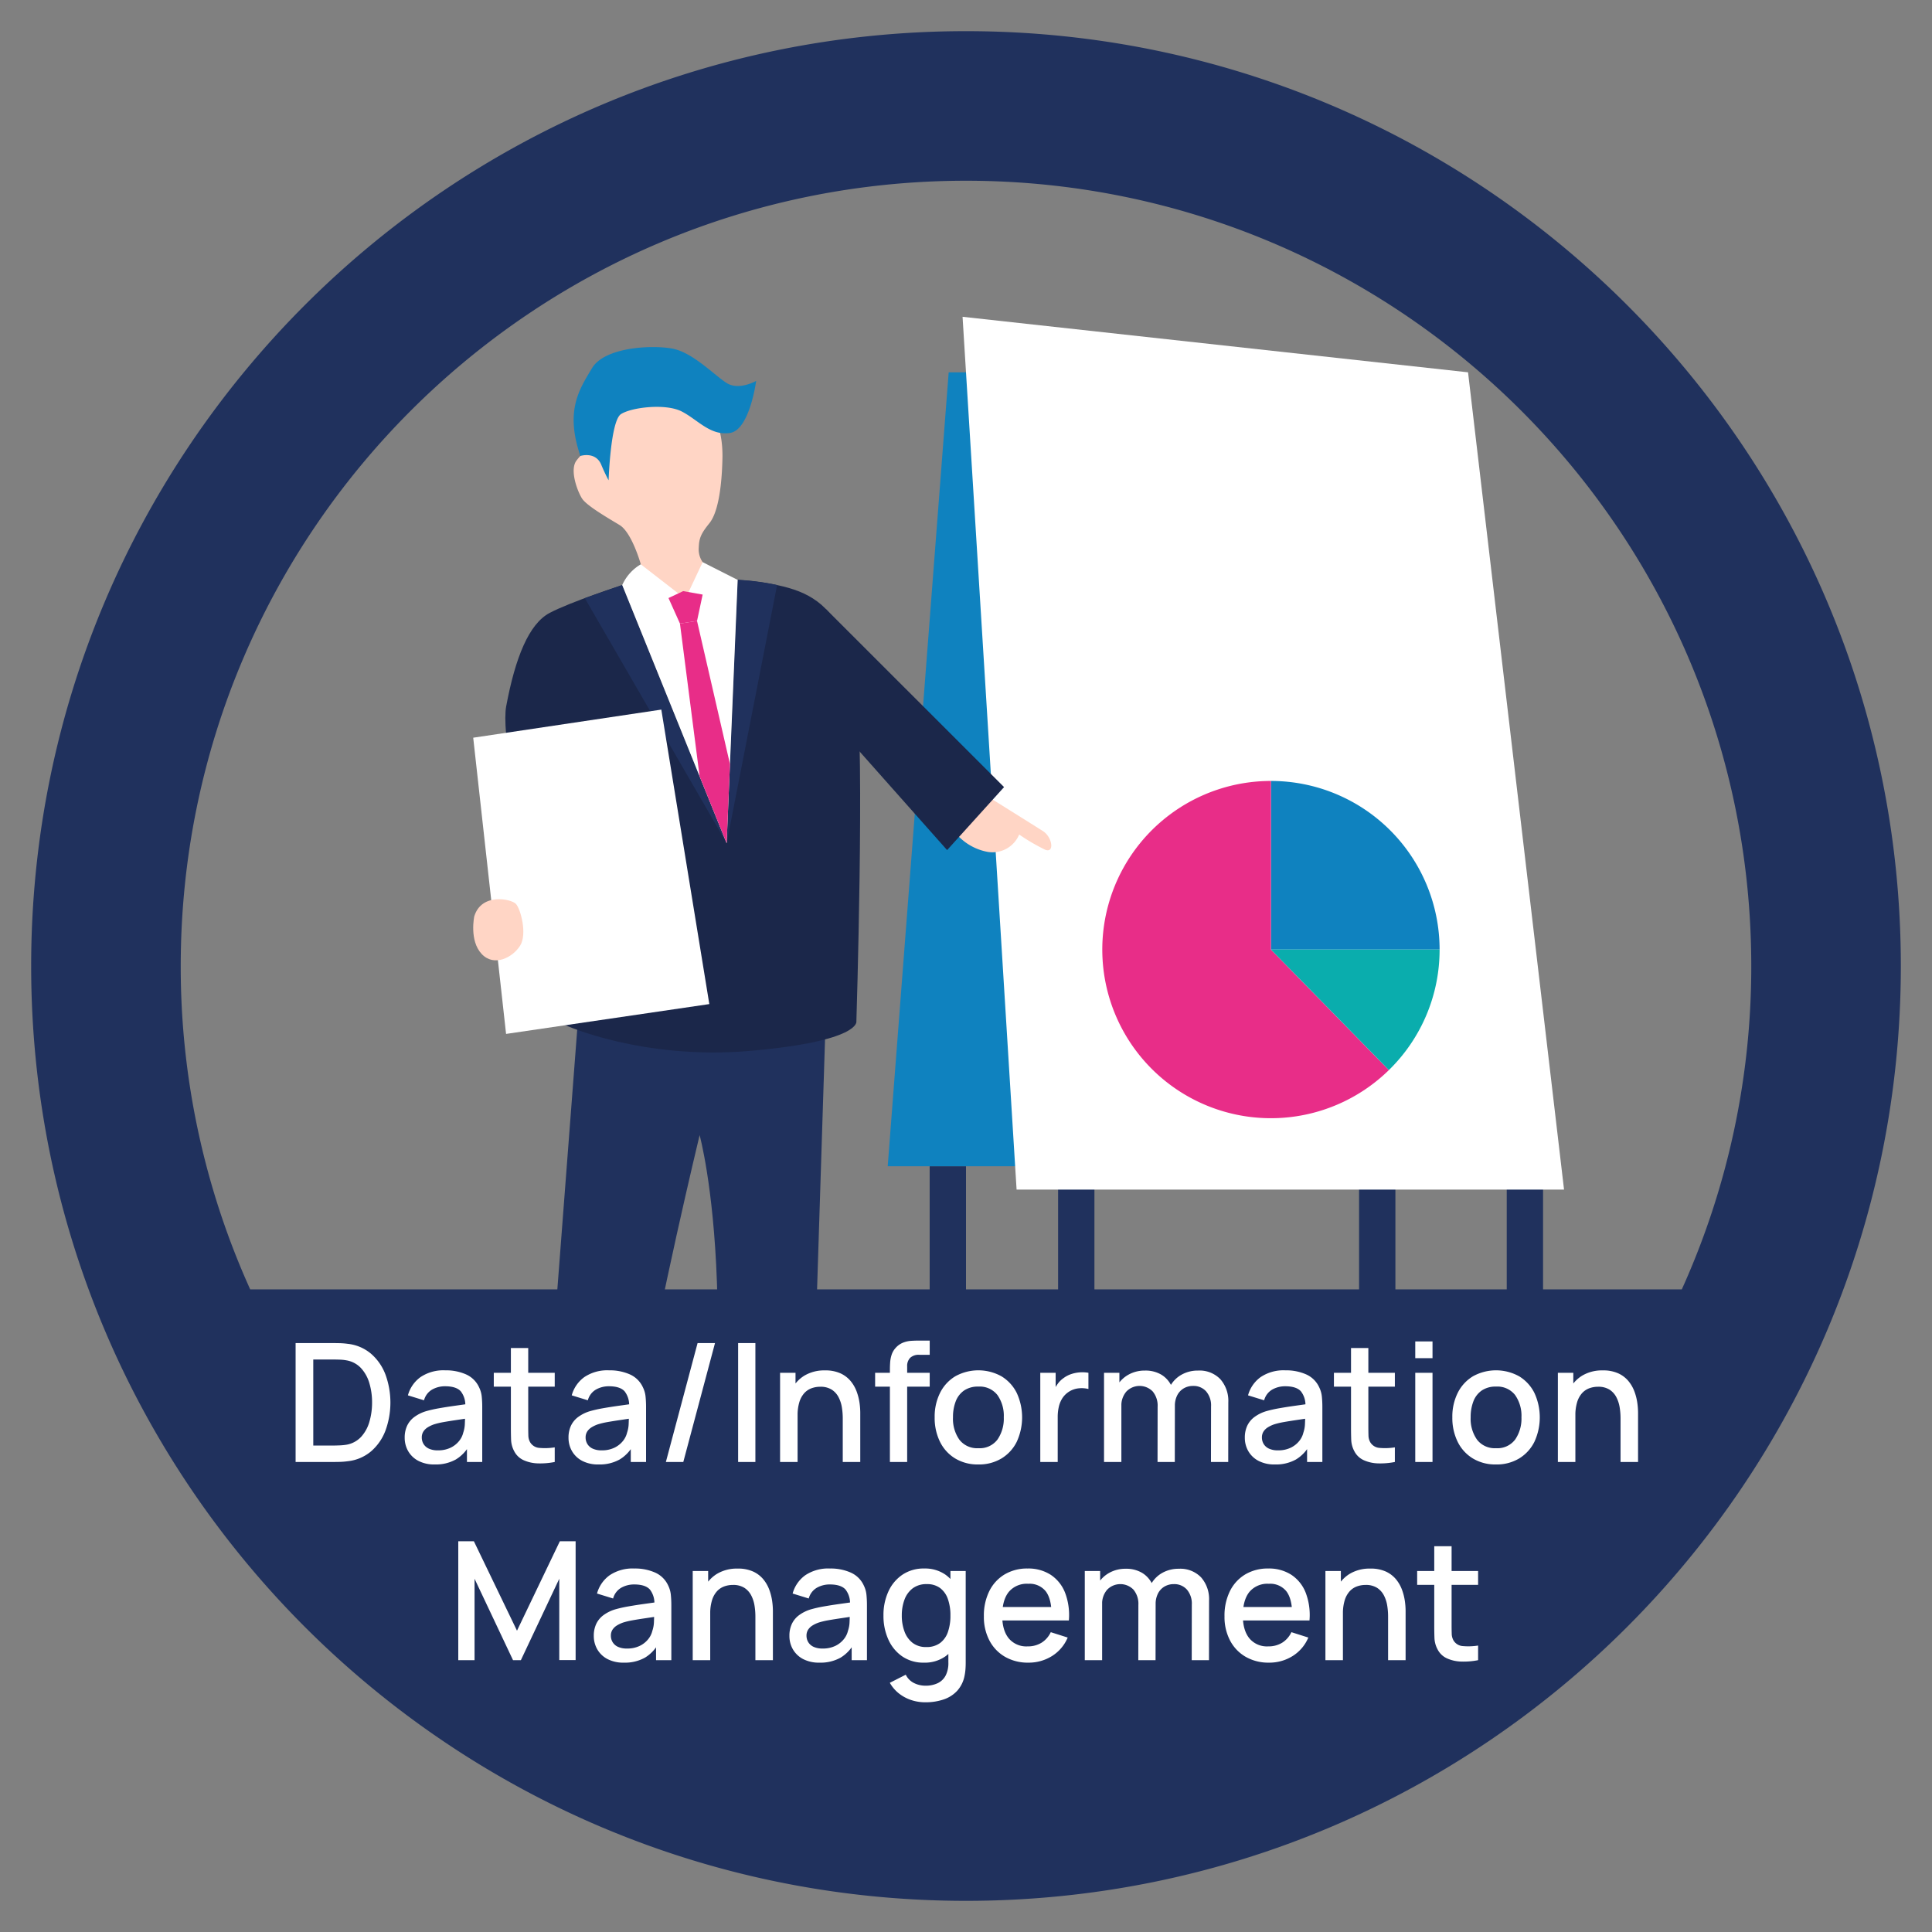 <svg xmlns="http://www.w3.org/2000/svg" viewBox="0 0 620 620">
  <rect x="0" y="0" width="620" height="620" fill="#808080" stroke="none"/>
  <g id="Layer_2" data-name="Layer 2">
    <rect x="298.343" y="374.26" width="11.657" height="184.841" style="fill: #20315d"/>
    <rect x="339.557" y="374.26" width="11.657" height="184.841" style="fill: #20315d"/>
    <rect x="436.141" y="374.26" width="11.657" height="184.841" style="fill: #20315d"/>
    <rect x="483.526" y="351.886" width="11.657" height="184.841" style="fill: #20315d"/>
    <polygon points="284.875 374.26 413.931 374.26 364.39 119.479 304.442 119.479 284.875 374.26" style="fill: #0f82bf"/>
    <polygon points="326.235 381.753 308.896 101.663 471.111 119.479 501.918 381.753 326.235 381.753" style="fill: #fff"/>
    <path d="M407.867,250.616v54.115h54.115A54.115,54.115,0,0,0,407.867,250.616Z" style="fill: #0f82bf"/>
    <path d="M407.867,304.732V250.616a54.115,54.115,0,1,0,37.844,92.783Z" style="fill: #e82d88"/>
    <path d="M461.982,304.732H407.867l37.844,38.667A53.941,53.941,0,0,0,461.982,304.732Z" style="fill: #0aadad"/>
    <path d="M307.063,267.804a17.507,17.507,0,0,0,9.874,5.571,9.26,9.26,0,0,0,10.13-5.571,62.508,62.508,0,0,0,8.326,4.877c3.053,1.249,2.359-4.024-.694-5.967s-17.012-10.66-17.012-10.66Z" style="fill: #ffd5c5"/>
    <polygon points="265.038 195.45 322.215 252.59 303.936 272.804 254.023 216.579 265.038 195.45" style="fill: #1b274a"/>
    <path d="M205.645,181.093s-2.845-10.2-6.8-12.593-10.616-6.245-12.073-8.534-4.059-9.159-1.769-12.177,2.418-1.457,2.666-5.724,3.058-13.322,8.366-16.132,17.901-6.036,25.291-1.249,10.72,12.489,10.512,22.377-1.561,17.589-4.163,20.815-3.33,4.683-3.435,7.806a7.218,7.218,0,0,0,1.249,4.718l3.539,12.975s-19.567,5.308-19.462,4.788S205.645,181.093,205.645,181.093Z" style="fill: #ffd5c5"/>
    <path d="M245.689,524.081l-1.041,25.603a156.147,156.147,0,0,0,38.092,2.498c20.815-1.249,9.783-12.026,3.955-13.923s-21.024-5.227-26.019-12.929S245.689,524.081,245.689,524.081Z" style="fill: #1b274a"/>
    <path d="M183.451,524.706l-1.249,8.118-10.2,13.114s-4.579,8.326,5.724,10.824,21.128-7.91,21.128-7.91l-.833-25.811Z" style="fill: #1b274a"/>
    <path d="M232.288,534.123s-1.11-91.588-2.22-122.672-5.551-47.182-5.551-47.182-13.877,57.728-17.763,84.927S193.433,537.453,193.433,537.453s-12.767,7.771-23.868-2.22l16.097-210.375s42.186,12.767,79.376,0l-6.661,209.265S248.524,543.559,232.288,534.123Z" style="fill: #20315d"/>
    <path d="M181.17,328.882s24.961,11.448,59.931,8.326,33.721-9.367,33.721-9.367,2.717-87.009.006-106.783-8.956-26.852-16.866-30.599-21.232-4.371-21.232-4.371l-3.539,84.511-33.513-82.845s-16.652,5.412-23.313,8.951-11.014,14.363-13.928,29.974S181.17,328.882,181.17,328.882Z" style="fill: #1b274a"/>
    <polygon points="199.677 187.753 187.669 191.944 233.19 270.599 199.677 187.753" style="fill: #20315d"/>
    <path d="M233.19,270.599l3.539-84.511a72.506,72.506,0,0,1,12.65,1.665Z" style="fill: #20315d"/>
    <path d="M199.677,187.753a14.686,14.686,0,0,1,5.967-6.661l14.293,11.102,5.551-11.795,11.24,5.69-3.539,84.511Z" style="fill: #fff"/>
    <polygon points="214.526 191.917 219.244 189.696 225.489 190.806 223.685 199.271 218.203 200.104 214.526 191.917" style="fill: #e82d88"/>
    <polygon points="218.203 200.104 224.513 249.148 233.19 270.599 234.254 245.199 223.685 199.271 218.203 200.104" style="fill: #e82d88"/>
    <path d="M186.252,146.323s4.787-1.553,6.66,2.714a55.549,55.549,0,0,0,2.394,5.1s.624-19.046,3.955-21.232,14.363-3.539,19.567-.833,9.1,7.806,15.426,6.869,8.408-16.708,8.408-16.708-5.516,3.178-9.471.681-10.824-9.783-17.381-11.032-21.752-.52-25.811,6.245S181.257,131.744,186.252,146.323Z" style="fill: #0f82bf"/>
    <polygon points="151.858 236.739 212.223 227.719 227.627 322.221 162.405 331.796 151.858 236.739" style="fill: #fff"/>
    <path d="M152.2,294.051s-1.665,7.771,2.359,12.073,9.991,1.11,12.351-2.637.139-11.934-1.388-13.461S154.559,286.419,152.2,294.051Z" style="fill: #ffd5c5"/>
  </g>
  <g id="Layer_1" data-name="Layer 1">
    <path d="M310,10C144.315,10,10,144.315,10,310S144.315,610,310,610,610,475.685,610,310,475.685,10,310,10Zm0,48c139.18,0,252,112.82,252,252a251.102,251.102,0,0,1-22.292,103.776H80.292A251.102,251.102,0,0,1,58,310C58,170.82,170.82,58,310,58Z" style="fill: #20315d"/>
    <g>
      <path d="M94.863,469.167V431.007h11.952q.53,0,1.974.026a23.124,23.124,0,0,1,2.769.212,13.826,13.826,0,0,1,7.54,3.207,16.573,16.573,0,0,1,4.624,6.718,26.285,26.285,0,0,1,0,17.86,16.47,16.47,0,0,1-4.624,6.705,13.877,13.877,0,0,1-7.54,3.193,23.122,23.122,0,0,1-2.769.212q-1.444.026-1.974.026Zm5.671-5.273h6.281q.9,0,2.146-.054a18.102,18.102,0,0,0,2.199-.212,8.35,8.35,0,0,0,4.73-2.53,12.094,12.094,0,0,0,2.663-4.863,21.713,21.713,0,0,0,.848-6.147,21.363,21.363,0,0,0-.875-6.241,12.123,12.123,0,0,0-2.69-4.822,8.25,8.25,0,0,0-4.677-2.479,14.089,14.089,0,0,0-2.212-.225q-1.259-.04-2.133-.04h-6.281Z" style="fill: #fff"/>
      <path d="M139.542,469.962a10.947,10.947,0,0,1-5.327-1.18,8.085,8.085,0,0,1-3.246-3.127,8.549,8.549,0,0,1-1.1-4.279,8.917,8.917,0,0,1,.769-3.816,7.466,7.466,0,0,1,2.279-2.796,12.384,12.384,0,0,1,3.71-1.868,40.797,40.797,0,0,1,4.319-.98q2.411-.423,5.075-.795,2.663-.371,5.287-.742l-2.014,1.113a7.099,7.099,0,0,0-1.417-4.995q-1.471-1.63-5.048-1.63a8.356,8.356,0,0,0-4.134,1.047,5.644,5.644,0,0,0-2.624,3.458l-5.167-1.59a10.684,10.684,0,0,1,4.042-5.856,13.185,13.185,0,0,1,7.937-2.173,15.875,15.875,0,0,1,6.691,1.312,8.306,8.306,0,0,1,4.174,4.147,8.7,8.7,0,0,1,.848,2.968,33.376,33.376,0,0,1,.159,3.365v17.623H149.85v-6.546l.954.849a12.172,12.172,0,0,1-4.519,4.889A13.171,13.171,0,0,1,139.542,469.962Zm.98-4.531a9.097,9.097,0,0,0,4.055-.835,7.846,7.846,0,0,0,2.729-2.134,6.716,6.716,0,0,0,1.352-2.703,9.789,9.789,0,0,0,.517-2.861q.066-1.591.066-2.544l1.802.662q-2.624.397-4.77.716-2.147.318-3.882.622a24.795,24.795,0,0,0-3.087.729,9.99,9.99,0,0,0-2.027.954,4.474,4.474,0,0,0-1.405,1.352,3.473,3.473,0,0,0-.517,1.934,3.963,3.963,0,0,0,.557,2.055,3.877,3.877,0,0,0,1.696,1.497A6.644,6.644,0,0,0,140.522,465.431Z" style="fill: #fff"/>
      <path d="M158.462,444.999v-4.452H178.019V444.999ZM178.019,469.167a23.774,23.774,0,0,1-5.3.45,11.991,11.991,0,0,1-4.638-1.007,6.318,6.318,0,0,1-3.074-2.915,8.393,8.393,0,0,1-.994-3.617q-.066-1.841-.066-4.174V432.597h5.565v25.043q0,1.723.04,2.994a4.535,4.535,0,0,0,.543,2.146,3.75,3.75,0,0,0,3.034,1.868,20.017,20.017,0,0,0,4.889-.172Z" style="fill: #fff"/>
      <path d="M192.117,469.962a10.949,10.949,0,0,1-5.328-1.18,8.085,8.085,0,0,1-3.246-3.127,8.549,8.549,0,0,1-1.1-4.279,8.917,8.917,0,0,1,.769-3.816,7.466,7.466,0,0,1,2.279-2.796,12.378,12.378,0,0,1,3.71-1.868,40.679,40.679,0,0,1,4.32-.98q2.411-.423,5.074-.795,2.663-.371,5.287-.742l-2.014,1.113a7.099,7.099,0,0,0-1.418-4.995q-1.471-1.63-5.049-1.63a8.357,8.357,0,0,0-4.135,1.047,5.644,5.644,0,0,0-2.623,3.458l-5.167-1.59a10.688,10.688,0,0,1,4.041-5.856,13.192,13.192,0,0,1,7.938-2.173,15.869,15.869,0,0,1,6.691,1.312,8.304,8.304,0,0,1,4.174,4.147,8.677,8.677,0,0,1,.848,2.968,33.503,33.503,0,0,1,.16,3.365v17.623h-4.904v-6.546l.955.849a12.17,12.17,0,0,1-4.518,4.889A13.178,13.178,0,0,1,192.117,469.962Zm.98-4.531a9.094,9.094,0,0,0,4.053-.835,7.85,7.85,0,0,0,2.73-2.134,6.716,6.716,0,0,0,1.352-2.703,9.71,9.71,0,0,0,.516-2.861q.067-1.591.066-2.544l1.803.662q-2.622.397-4.77.716-2.147.318-3.883.622a24.918,24.918,0,0,0-3.088.729,9.99,9.99,0,0,0-2.027.954,4.488,4.488,0,0,0-1.404,1.352,3.477,3.477,0,0,0-.516,1.934,3.963,3.963,0,0,0,.557,2.055,3.875,3.875,0,0,0,1.695,1.497A6.644,6.644,0,0,0,193.098,465.431Z" style="fill: #fff"/>
      <path d="M229.454,431.007,219.278,469.167h-5.592l10.177-38.16Z" style="fill: #fff"/>
      <path d="M236.874,469.167V431.007h5.538V469.167Z" style="fill: #fff"/>
      <path d="M250.336,469.167V440.547H255.291v8.268h.663V469.167Zm20.113,0V455.096a22.004,22.004,0,0,0-.278-3.433,10.724,10.724,0,0,0-1.06-3.272,6.358,6.358,0,0,0-2.2-2.438,6.646,6.646,0,0,0-3.696-.928,8.018,8.018,0,0,0-2.809.49,5.883,5.883,0,0,0-2.319,1.576,7.641,7.641,0,0,0-1.563,2.862,14.261,14.261,0,0,0-.569,4.319l-3.445-1.298a15.455,15.455,0,0,1,1.458-6.877,10.967,10.967,0,0,1,4.187-4.651,12.415,12.415,0,0,1,6.599-1.669,11.603,11.603,0,0,1,4.981.954,9.222,9.222,0,0,1,3.273,2.504,11.599,11.599,0,0,1,1.921,3.379,17.433,17.433,0,0,1,.901,3.577,23.071,23.071,0,0,1,.238,3.074V469.167Z" style="fill: #fff"/>
      <path d="M280.837,444.999v-4.452h17.517V444.999Zm4.744,24.168V439.54q0-1.087.079-2.319a10.108,10.108,0,0,1,.464-2.438,6.058,6.058,0,0,1,1.285-2.213A6.336,6.336,0,0,1,289.794,430.874a8.627,8.627,0,0,1,2.584-.583q1.285-.079,2.372-.079h3.604v4.558h-3.339a3.984,3.984,0,0,0-2.929.968,3.709,3.709,0,0,0-.967,2.742V469.167Z" style="fill: #fff"/>
      <path d="M313.963,469.962a13.96,13.96,0,0,1-7.446-1.935,12.924,12.924,0,0,1-4.863-5.34,17.287,17.287,0,0,1-1.709-7.857,17.024,17.024,0,0,1,1.749-7.884,12.932,12.932,0,0,1,4.902-5.3,15.285,15.285,0,0,1,14.813.04,13.036,13.036,0,0,1,4.876,5.326,18.683,18.683,0,0,1-.014,15.701,13.009,13.009,0,0,1-4.889,5.326A13.979,13.979,0,0,1,313.963,469.962Zm0-5.221a7.105,7.105,0,0,0,6.135-2.77,11.788,11.788,0,0,0,2.027-7.142,11.519,11.519,0,0,0-2.054-7.168,7.205,7.205,0,0,0-6.108-2.689,7.826,7.826,0,0,0-4.585,1.259,7.455,7.455,0,0,0-2.676,3.471,13.891,13.891,0,0,0-.875,5.128,11.565,11.565,0,0,0,2.067,7.208A7.169,7.169,0,0,0,313.963,464.741Z" style="fill: #fff"/>
      <path d="M333.838,469.167V440.547h4.929v6.943l-.688-.901a10.742,10.742,0,0,1,1.378-2.531,7.815,7.815,0,0,1,1.961-1.895,8.601,8.601,0,0,1,2.425-1.232,11.162,11.162,0,0,1,2.742-.529,10.886,10.886,0,0,1,2.703.146v5.194a8.908,8.908,0,0,0-3.113-.213,7.106,7.106,0,0,0-5.273,3.207,8.792,8.792,0,0,0-1.126,2.77,14.517,14.517,0,0,0-.345,3.22V469.167Z" style="fill: #fff"/>
      <path d="M354.296,469.167V440.547h4.929v8.268h.636V469.167Zm17.172,0,.026-17.729a7.126,7.126,0,0,0-1.576-4.902,5.887,5.887,0,0,0-8.454.026,6.828,6.828,0,0,0-1.604,4.717l-2.649-1.696a9.366,9.366,0,0,1,1.352-5.008,9.717,9.717,0,0,1,3.657-3.472,10.613,10.613,0,0,1,5.22-1.272,9.937,9.937,0,0,1,5.194,1.285,8.374,8.374,0,0,1,3.272,3.591,12.058,12.058,0,0,1,1.127,5.354l-.027,19.106Zm17.146,0,.026-17.835a6.897,6.897,0,0,0-1.59-4.836,5.409,5.409,0,0,0-4.187-1.736,5.871,5.871,0,0,0-2.902.729,5.469,5.469,0,0,0-2.12,2.173,7.328,7.328,0,0,0-.808,3.617l-2.677-1.352a9.907,9.907,0,0,1,1.285-5.3,9.349,9.349,0,0,1,3.644-3.538,10.61,10.61,0,0,1,5.168-1.259,9.243,9.243,0,0,1,7.182,2.782,10.537,10.537,0,0,1,2.544,7.394l-.027,19.16Z" style="fill: #fff"/>
      <path d="M409.15,469.962a10.951,10.951,0,0,1-5.327-1.18,8.088,8.088,0,0,1-3.246-3.127,8.549,8.549,0,0,1-1.1-4.279,8.917,8.917,0,0,1,.769-3.816,7.454,7.454,0,0,1,2.279-2.796,12.378,12.378,0,0,1,3.71-1.868,40.713,40.713,0,0,1,4.319-.98q2.411-.423,5.074-.795,2.663-.371,5.287-.742l-2.014,1.113a7.099,7.099,0,0,0-1.418-4.995q-1.471-1.63-5.049-1.63a8.356,8.356,0,0,0-4.134,1.047,5.64,5.64,0,0,0-2.623,3.458l-5.168-1.59a10.689,10.689,0,0,1,4.041-5.856,13.19,13.19,0,0,1,7.938-2.173,15.867,15.867,0,0,1,6.69,1.312,8.301,8.301,0,0,1,4.174,4.147,8.679,8.679,0,0,1,.849,2.968,33.515,33.515,0,0,1,.159,3.365v17.623H419.458v-6.546l.954.849a12.17,12.17,0,0,1-4.518,4.889A13.173,13.173,0,0,1,409.15,469.962Zm.98-4.531a9.095,9.095,0,0,0,4.054-.835,7.837,7.837,0,0,0,2.729-2.134,6.704,6.704,0,0,0,1.352-2.703,9.741,9.741,0,0,0,.517-2.861q.066-1.591.066-2.544l1.803.662q-2.624.397-4.771.716-2.146.318-3.882.622a24.834,24.834,0,0,0-3.088.729,9.99,9.99,0,0,0-2.027.954,4.478,4.478,0,0,0-1.404,1.352,3.469,3.469,0,0,0-.517,1.934,3.963,3.963,0,0,0,.557,2.055,3.878,3.878,0,0,0,1.696,1.497A6.64,6.64,0,0,0,410.131,465.431Z" style="fill: #fff"/>
      <path d="M428.07,444.999v-4.452H447.627V444.999ZM447.627,469.167a23.771,23.771,0,0,1-5.3.45,11.993,11.993,0,0,1-4.638-1.007,6.321,6.321,0,0,1-3.074-2.915,8.398,8.398,0,0,1-.993-3.617q-.067-1.841-.066-4.174V432.597h5.564v25.043q0,1.723.04,2.994a4.54,4.54,0,0,0,.543,2.146,3.752,3.752,0,0,0,3.034,1.868,20.021,20.021,0,0,0,4.89-.172Z" style="fill: #fff"/>
      <path d="M454.172,435.856v-5.38H459.71v5.38Zm0,33.311V440.547H459.71V469.167Z" style="fill: #fff"/>
      <path d="M480.089,469.962a13.96,13.96,0,0,1-7.446-1.935,12.924,12.924,0,0,1-4.863-5.34,17.287,17.287,0,0,1-1.709-7.857,17.024,17.024,0,0,1,1.749-7.884,12.932,12.932,0,0,1,4.902-5.3,15.285,15.285,0,0,1,14.813.04,13.036,13.036,0,0,1,4.876,5.326,18.683,18.683,0,0,1-.014,15.701,13.009,13.009,0,0,1-4.889,5.326A13.979,13.979,0,0,1,480.089,469.962Zm0-5.221a7.105,7.105,0,0,0,6.135-2.77,11.788,11.788,0,0,0,2.027-7.142,11.519,11.519,0,0,0-2.054-7.168,7.205,7.205,0,0,0-6.108-2.689,7.826,7.826,0,0,0-4.585,1.259,7.455,7.455,0,0,0-2.676,3.471,13.891,13.891,0,0,0-.875,5.128,11.565,11.565,0,0,0,2.067,7.208A7.169,7.169,0,0,0,480.089,464.741Z" style="fill: #fff"/>
      <path d="M499.938,469.167V440.547h4.955v8.268h.663V469.167Zm20.113,0V455.096a22.004,22.004,0,0,0-.278-3.433,10.724,10.724,0,0,0-1.06-3.272,6.358,6.358,0,0,0-2.2-2.438,6.646,6.646,0,0,0-3.696-.928,8.018,8.018,0,0,0-2.809.49,5.883,5.883,0,0,0-2.319,1.576,7.641,7.641,0,0,0-1.563,2.862,14.262,14.262,0,0,0-.569,4.319l-3.445-1.298a15.455,15.455,0,0,1,1.458-6.877,10.967,10.967,0,0,1,4.187-4.651,12.415,12.415,0,0,1,6.599-1.669,11.603,11.603,0,0,1,4.981.954,9.222,9.222,0,0,1,3.273,2.504,11.599,11.599,0,0,1,1.921,3.379,17.433,17.433,0,0,1,.901,3.577,23.071,23.071,0,0,1,.238,3.074V469.167Z" style="fill: #fff"/>
      <path d="M147.067,532.767V494.606h5.008l13.833,28.7,13.754-28.7h5.062v38.134h-5.247V506.638l-12.323,26.129h-2.518L152.288,506.638v26.129Z" style="fill: #fff"/>
      <path d="M200.227,533.562a10.951,10.951,0,0,1-5.327-1.179,8.101,8.101,0,0,1-3.246-3.127,8.555,8.555,0,0,1-1.1-4.28,8.912,8.912,0,0,1,.769-3.815,7.446,7.446,0,0,1,2.279-2.796,12.355,12.355,0,0,1,3.71-1.868,40.477,40.477,0,0,1,4.319-.98q2.411-.423,5.074-.795,2.663-.371,5.287-.742l-2.014,1.113a7.101,7.101,0,0,0-1.418-4.996q-1.471-1.629-5.049-1.629a8.365,8.365,0,0,0-4.134,1.046,5.642,5.642,0,0,0-2.623,3.459l-5.168-1.591a10.689,10.689,0,0,1,4.041-5.856,13.19,13.19,0,0,1,7.938-2.173,15.852,15.852,0,0,1,6.69,1.312,8.299,8.299,0,0,1,4.174,4.146,8.678,8.678,0,0,1,.849,2.969,33.501,33.501,0,0,1,.159,3.365V532.767h-4.903v-6.545l.954.848a12.179,12.179,0,0,1-4.518,4.89A13.173,13.173,0,0,1,200.227,533.562Zm.98-4.531a9.095,9.095,0,0,0,4.054-.835,7.846,7.846,0,0,0,2.729-2.133,6.71,6.71,0,0,0,1.352-2.703,9.742,9.742,0,0,0,.517-2.862q.066-1.589.066-2.544l1.803.663q-2.624.397-4.771.715-2.146.318-3.882.623a24.671,24.671,0,0,0-3.088.729,10.042,10.042,0,0,0-2.027.954,4.478,4.478,0,0,0-1.404,1.352,3.473,3.473,0,0,0-.517,1.935,3.959,3.959,0,0,0,.557,2.054,3.878,3.878,0,0,0,1.696,1.497A6.64,6.64,0,0,0,201.207,529.03Z" style="fill: #fff"/>
      <path d="M222.3,532.767V504.146h4.955V512.415h.663V532.767Zm20.113,0V518.695a21.984,21.984,0,0,0-.278-3.432,10.715,10.715,0,0,0-1.06-3.272,6.361,6.361,0,0,0-2.2-2.438,6.646,6.646,0,0,0-3.696-.928,8.041,8.041,0,0,0-2.809.49,5.876,5.876,0,0,0-2.319,1.577,7.641,7.641,0,0,0-1.563,2.862,14.257,14.257,0,0,0-.569,4.319l-3.445-1.299a15.461,15.461,0,0,1,1.458-6.877,10.964,10.964,0,0,1,4.187-4.65,12.406,12.406,0,0,1,6.599-1.67,11.603,11.603,0,0,1,4.981.954,9.225,9.225,0,0,1,3.273,2.505,11.586,11.586,0,0,1,1.921,3.379,17.432,17.432,0,0,1,.901,3.577,23.058,23.058,0,0,1,.238,3.074V532.767Z" style="fill: #fff"/>
      <path d="M263.004,533.562a10.951,10.951,0,0,1-5.327-1.179,8.101,8.101,0,0,1-3.246-3.127,8.555,8.555,0,0,1-1.1-4.28,8.912,8.912,0,0,1,.769-3.815,7.446,7.446,0,0,1,2.279-2.796,12.355,12.355,0,0,1,3.71-1.868,40.476,40.476,0,0,1,4.319-.98q2.411-.423,5.074-.795,2.663-.371,5.287-.742l-2.014,1.113a7.101,7.101,0,0,0-1.418-4.996q-1.471-1.629-5.049-1.629a8.365,8.365,0,0,0-4.134,1.046,5.642,5.642,0,0,0-2.623,3.459l-5.168-1.591a10.689,10.689,0,0,1,4.041-5.856,13.19,13.19,0,0,1,7.938-2.173,15.852,15.852,0,0,1,6.69,1.312,8.299,8.299,0,0,1,4.174,4.146,8.678,8.678,0,0,1,.849,2.969,33.501,33.501,0,0,1,.159,3.365V532.767h-4.903v-6.545l.954.848a12.179,12.179,0,0,1-4.518,4.89A13.173,13.173,0,0,1,263.004,533.562Zm.98-4.531a9.095,9.095,0,0,0,4.054-.835,7.846,7.846,0,0,0,2.729-2.133,6.71,6.71,0,0,0,1.352-2.703,9.742,9.742,0,0,0,.517-2.862q.066-1.589.066-2.544l1.803.663q-2.624.397-4.771.715-2.146.318-3.882.623a24.671,24.671,0,0,0-3.088.729,10.042,10.042,0,0,0-2.027.954,4.478,4.478,0,0,0-1.404,1.352,3.473,3.473,0,0,0-.517,1.935,3.959,3.959,0,0,0,.557,2.054,3.878,3.878,0,0,0,1.696,1.497A6.64,6.64,0,0,0,263.984,529.03Z" style="fill: #fff"/>
      <path d="M296.472,533.562a11.917,11.917,0,0,1-6.903-1.987,12.977,12.977,0,0,1-4.479-5.419,18.302,18.302,0,0,1-1.576-7.725,18.054,18.054,0,0,1,1.59-7.725,12.925,12.925,0,0,1,4.519-5.38,12.142,12.142,0,0,1,6.956-1.975,11.448,11.448,0,0,1,6.823,1.975,12.168,12.168,0,0,1,4.188,5.393,21.581,21.581,0,0,1-.014,15.423,12.404,12.404,0,0,1-4.213,5.42A11.503,11.503,0,0,1,296.472,533.562Zm.425,12.721a14.121,14.121,0,0,1-4.466-.716,12.937,12.937,0,0,1-3.936-2.106,11.663,11.663,0,0,1-2.941-3.432l5.115-2.598a5.808,5.808,0,0,0,2.649,2.677,8.114,8.114,0,0,0,3.631.848,8.927,8.927,0,0,0,4.028-.835,5.597,5.597,0,0,0,2.53-2.504,8.742,8.742,0,0,0,.835-4.134v-8.003h.662v-21.333h4.902v29.389q0,1.14-.079,2.173a16.529,16.529,0,0,1-.292,2.067,9.997,9.997,0,0,1-2.318,4.77,10.423,10.423,0,0,1-4.346,2.81A17.952,17.952,0,0,1,296.896,546.282Zm.344-17.729a7.196,7.196,0,0,0,4.452-1.299,7.389,7.389,0,0,0,2.518-3.577,15.898,15.898,0,0,0,.795-5.247,15.685,15.685,0,0,0-.808-5.247,7.431,7.431,0,0,0-2.491-3.551,6.898,6.898,0,0,0-4.28-1.272,7.269,7.269,0,0,0-4.531,1.352,7.994,7.994,0,0,0-2.637,3.631,14.296,14.296,0,0,0-.861,5.088,14.478,14.478,0,0,0,.861,5.127,8.111,8.111,0,0,0,2.597,3.645A6.929,6.929,0,0,0,297.24,528.554Z" style="fill: #fff"/>
      <path d="M330.021,533.562a14.64,14.64,0,0,1-7.486-1.868,12.953,12.953,0,0,1-5.008-5.221,16.264,16.264,0,0,1-1.789-7.777,17.652,17.652,0,0,1,1.762-8.136,12.876,12.876,0,0,1,4.916-5.326,14.057,14.057,0,0,1,7.341-1.882,13.224,13.224,0,0,1,7.446,2.027,12.211,12.211,0,0,1,4.598,5.764,20.104,20.104,0,0,1,1.206,8.878H337.467v-2.015q-.053-4.98-1.895-7.366a6.637,6.637,0,0,0-5.604-2.386,7.52,7.52,0,0,0-6.254,2.624q-2.093,2.624-2.094,7.579,0,4.717,2.094,7.301a7.323,7.323,0,0,0,6.042,2.584,8.325,8.325,0,0,0,4.491-1.18,7.904,7.904,0,0,0,2.955-3.379l5.433,1.723a12.827,12.827,0,0,1-5.062,5.949A14.031,14.031,0,0,1,330.021,533.562Zm-10.202-13.541v-4.319H340.25v4.319Z" style="fill: #fff"/>
      <path d="M348.12,532.767V504.146h4.929V512.415h.636V532.767Zm17.172,0,.026-17.729a7.127,7.127,0,0,0-1.576-4.902,5.889,5.889,0,0,0-8.454.026,6.832,6.832,0,0,0-1.604,4.717l-2.649-1.695a9.37,9.37,0,0,1,1.352-5.009,9.733,9.733,0,0,1,3.657-3.472,10.623,10.623,0,0,1,5.22-1.271,9.937,9.937,0,0,1,5.194,1.285,8.368,8.368,0,0,1,3.272,3.591,12.053,12.053,0,0,1,1.127,5.353l-.027,19.106Zm17.146,0,.026-17.834a6.898,6.898,0,0,0-1.59-4.837,5.411,5.411,0,0,0-4.187-1.735,5.881,5.881,0,0,0-2.902.729,5.475,5.475,0,0,0-2.12,2.173,7.331,7.331,0,0,0-.808,3.617l-2.677-1.351a9.909,9.909,0,0,1,1.285-5.301,9.346,9.346,0,0,1,3.644-3.537,10.609,10.609,0,0,1,5.168-1.259,9.239,9.239,0,0,1,7.182,2.782,10.533,10.533,0,0,1,2.544,7.394l-.027,19.159Z" style="fill: #fff"/>
      <path d="M407.241,533.562a14.64,14.64,0,0,1-7.486-1.868,12.953,12.953,0,0,1-5.008-5.221,16.264,16.264,0,0,1-1.789-7.777,17.652,17.652,0,0,1,1.762-8.136,12.876,12.876,0,0,1,4.916-5.326,14.057,14.057,0,0,1,7.341-1.882,13.224,13.224,0,0,1,7.446,2.027,12.211,12.211,0,0,1,4.598,5.764,20.104,20.104,0,0,1,1.206,8.878H414.688v-2.015q-.053-4.98-1.895-7.366a6.637,6.637,0,0,0-5.604-2.386,7.52,7.52,0,0,0-6.254,2.624q-2.093,2.624-2.094,7.579,0,4.717,2.094,7.301a7.323,7.323,0,0,0,6.042,2.584,8.325,8.325,0,0,0,4.491-1.18,7.904,7.904,0,0,0,2.955-3.379l5.433,1.723a12.827,12.827,0,0,1-5.062,5.949A14.031,14.031,0,0,1,407.241,533.562Zm-10.202-13.541v-4.319H417.471v4.319Z" style="fill: #fff"/>
      <path d="M425.341,532.767V504.146h4.955V512.415h.663V532.767Zm20.113,0V518.695a21.983,21.983,0,0,0-.278-3.432,10.715,10.715,0,0,0-1.06-3.272,6.361,6.361,0,0,0-2.2-2.438,6.646,6.646,0,0,0-3.696-.928,8.041,8.041,0,0,0-2.809.49,5.876,5.876,0,0,0-2.319,1.577,7.641,7.641,0,0,0-1.563,2.862,14.257,14.257,0,0,0-.569,4.319l-3.445-1.299a15.461,15.461,0,0,1,1.458-6.877,10.964,10.964,0,0,1,4.187-4.65,12.406,12.406,0,0,1,6.599-1.67,11.603,11.603,0,0,1,4.981.954,9.225,9.225,0,0,1,3.273,2.505,11.586,11.586,0,0,1,1.921,3.379,17.433,17.433,0,0,1,.901,3.577,23.059,23.059,0,0,1,.238,3.074V532.767Z" style="fill: #fff"/>
      <path d="M454.782,508.599v-4.452h19.557v4.452Zm19.557,24.168a23.715,23.715,0,0,1-5.3.451,12.011,12.011,0,0,1-4.638-1.008,6.321,6.321,0,0,1-3.074-2.915,8.391,8.391,0,0,1-.993-3.617q-.067-1.841-.066-4.174V496.197H465.832v25.042q0,1.723.04,2.994a4.537,4.537,0,0,0,.543,2.146,3.755,3.755,0,0,0,3.034,1.869,20.026,20.026,0,0,0,4.89-.173Z" style="fill: #fff"/>
    </g>
  </g>
</svg>
